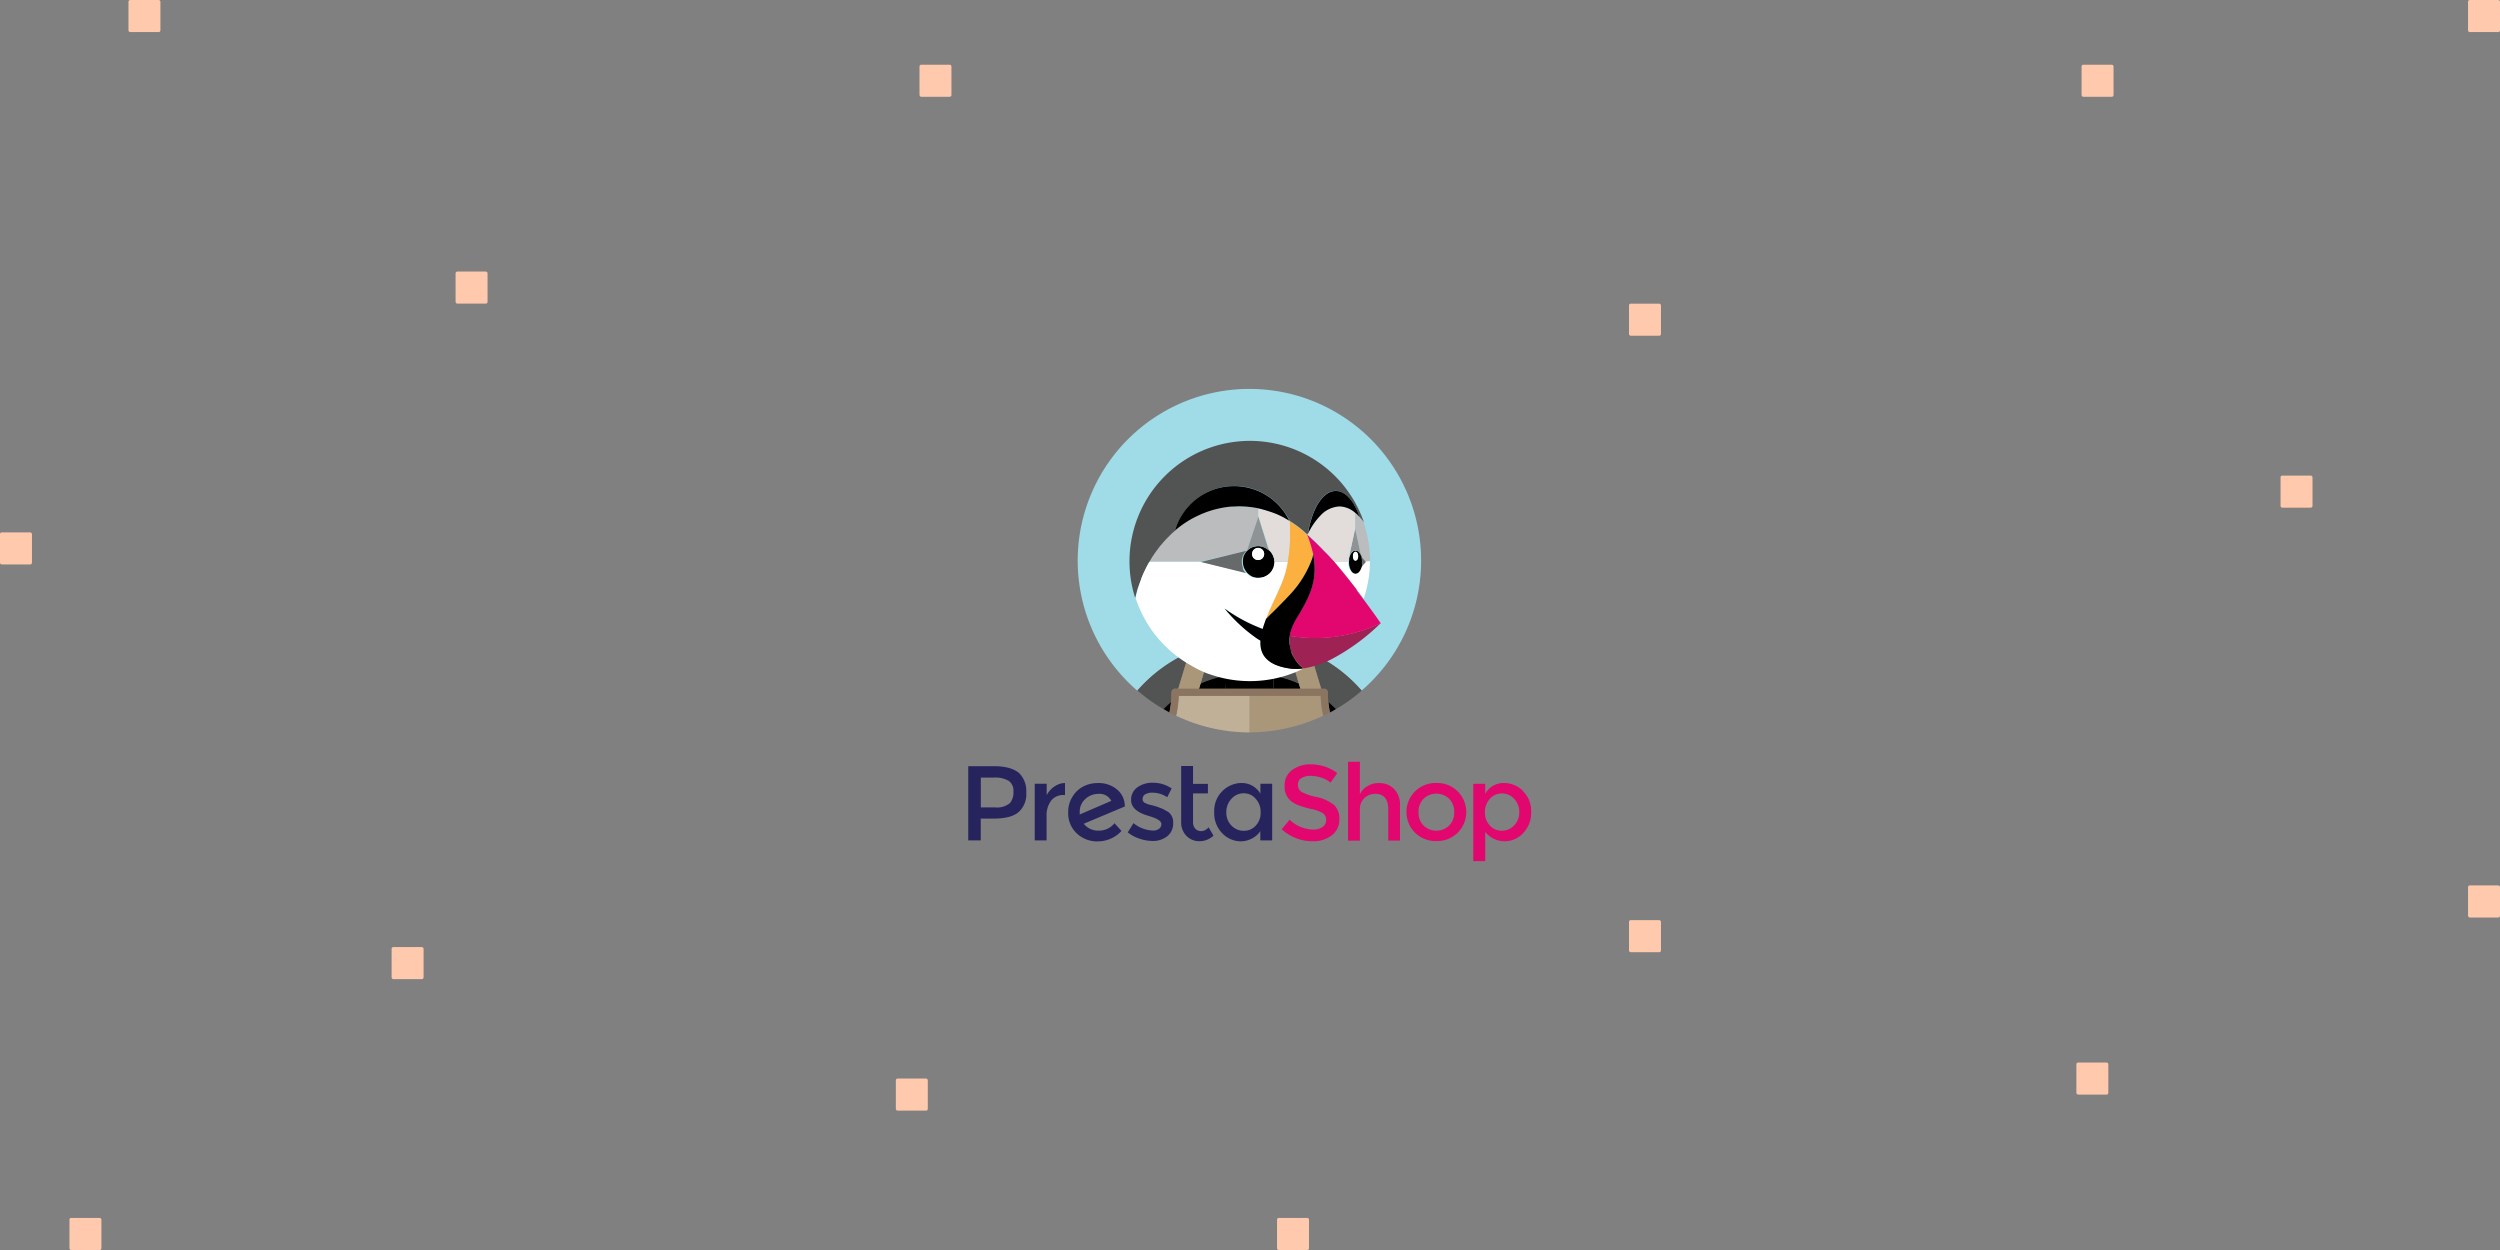 <svg xmlns="http://www.w3.org/2000/svg" viewBox="0 0 600 300">
  <rect x="0" y="0" width="600" height="300" fill="#808080" stroke="none"/>
  <defs>
    <style>
      .cls-1 {
        fill: #ffc9ad;
      }

      .cls-2 {
        fill: #27245d;
      }

      .cls-3 {
        fill: #e2066f;
      }

      .cls-4 {
        fill: #a0dbe8;
      }

      .cls-5 {
        fill: #525353;
      }

      .cls-6 {
        fill: #aa9678;
      }

      .cls-7 {
        fill: #c0b098;
      }

      .cls-8 {
        fill: #786453;
      }

      .cls-9 {
        fill: #8b7460;
      }

      .cls-10 {
        fill: none;
      }

      .cls-11 {
        fill: #bbbcbd;
      }

      .cls-12 {
        fill: #676a6a;
      }

      .cls-13 {
        fill: #fff;
      }

      .cls-14 {
        fill: #909393;
      }

      .cls-15 {
        fill: #e2dddb;
      }

      .cls-16 {
        fill: #fbb040;
      }

      .cls-17 {
        fill: #9f2255;
      }
    </style>
  </defs>
  <g id="Warstwa_2" data-name="Warstwa 2">
    <g id="Warstwa_8" data-name="Warstwa 8">
      <g>
        <rect class="cls-1" x="16.67" y="292.3" width="7.67" height="7.7" rx="0.41"/>
        <rect class="cls-1" x="390.96" y="72.88" width="7.67" height="7.7" rx="0.41"/>
        <rect class="cls-1" x="306.49" y="292.3" width="7.67" height="7.7" rx="0.41"/>
        <rect class="cls-1" x="109.34" y="65.17" width="7.67" height="7.7" rx="0.41"/>
        <rect class="cls-1" x="93.99" y="227.3" width="7.67" height="7.7" rx="0.41"/>
        <rect class="cls-1" x="499.58" y="15.53" width="7.67" height="7.7" rx="0.41"/>
        <rect class="cls-1" x="547.33" y="114.14" width="7.67" height="7.7" rx="0.41"/>
        <rect class="cls-1" x="390.96" y="220.83" width="7.67" height="7.7" rx="0.41"/>
        <rect class="cls-1" x="592.33" y="212.5" width="7.67" height="7.7" rx="0.41"/>
        <rect class="cls-1" x="498.33" y="255" width="7.67" height="7.7" rx="0.41"/>
        <rect class="cls-1" x="215" y="258.85" width="7.67" height="7.7" rx="0.41"/>
        <rect class="cls-1" x="220.68" y="15.53" width="7.67" height="7.7" rx="0.41"/>
        <rect class="cls-1" x="592.33" width="7.67" height="7.7" rx="0.41"/>
        <rect class="cls-1" y="127.77" width="7.67" height="7.7" rx="0.41"/>
        <rect class="cls-1" x="30.83" width="7.67" height="7.7" rx="0.41"/>
      </g>
    </g>
    <g id="Warstwa_6" data-name="Warstwa 6">
      <g>
        <g>
          <path class="cls-2" d="M259.14,195.47a2.14,2.14,0,0,1,0-.49,4,4,0,0,1,1.4-3.27,4.62,4.62,0,0,1,3.07-1.18,3.15,3.15,0,0,1,3.1,1.68Zm10.81-2a5.13,5.13,0,0,0-1.87-4,6.9,6.9,0,0,0-4.63-1.54,7.42,7.42,0,0,0-3.35.77,6.46,6.46,0,0,0-2.66,2.44,6.78,6.78,0,0,0-1.07,3.82,6.56,6.56,0,0,0,2.05,5.05,7,7,0,0,0,5,1.92,7.7,7.7,0,0,0,5.74-2.5l-1.68-1.86a4.72,4.72,0,0,1-3.76,1.78,4.39,4.39,0,0,1-3.62-1.65l9.91-4.17Z"/>
          <path class="cls-2" d="M253.07,188.75a5.72,5.72,0,0,0-1.86,2.08v-2.74h-2.88V201.7h2.85v-5.82a5.9,5.9,0,0,1,1.07-3.7,3.72,3.72,0,0,1,3.18-1.37h.17l0-2.89a4.4,4.4,0,0,0-2.5.83"/>
          <path class="cls-2" d="M280.19,194.78a8.49,8.49,0,0,0-1.29-.71c-.42-.16-.83-.33-1.24-.47s-.9-.27-1.48-.41a5.17,5.17,0,0,1-1.29-.44,1,1,0,0,1-.66-1,1.25,1.25,0,0,1,.63-1.12,3.34,3.34,0,0,1,1.68-.39,6.3,6.3,0,0,1,3.59,1.1l1.07-2.11a7.86,7.86,0,0,0-4.44-1.37,6.13,6.13,0,0,0-3.82,1.12,3.62,3.62,0,0,0-1.48,3c0,1.78,1.43,3.07,4.25,3.84l.3.11c1.82.55,2.72,1.15,2.72,1.84a1.37,1.37,0,0,1-.55,1.13,2.38,2.38,0,0,1-1.53.43,7.8,7.8,0,0,1-4.61-1.78l-1.38,2.22a8.94,8.94,0,0,0,2.83,1.51,9.63,9.63,0,0,0,3.07.55,5.47,5.47,0,0,0,3.6-1.15,3.83,3.83,0,0,0,1.4-3.1,3.13,3.13,0,0,0-1.37-2.86"/>
          <path class="cls-2" d="M242.32,192.78a4.74,4.74,0,0,1-3.41,1H235.4v-7.16h3.07a6.51,6.51,0,0,1,3.6.77,2.88,2.88,0,0,1,1.15,2.6,3.94,3.94,0,0,1-.9,2.83m2.14-7.38c-1.24-1-3.21-1.56-5.93-1.56h-6.15V201.7h3v-5.24h3.18q4,0,5.85-1.51a5.72,5.72,0,0,0,1.89-4.75,6,6,0,0,0-1.86-4.8"/>
          <path class="cls-2" d="M288.28,199.45a1.8,1.8,0,0,1-1.43-.58,2.28,2.28,0,0,1-.52-1.53v-6.92h3.57v-2.3h-3.57v-4.28h-2.85v13.39a4.55,4.55,0,0,0,1.29,3.4,4.24,4.24,0,0,0,3.13,1.26,4.93,4.93,0,0,0,3.34-1.34l-1.18-2a2.44,2.44,0,0,1-1.78.93"/>
          <path class="cls-2" d="M301.37,198.16a3.82,3.82,0,0,1-2.85,1.23,4,4,0,0,1-2.94-1.23,4.31,4.31,0,0,1-1.26-3.18,4.58,4.58,0,0,1,1.23-3.27,3.88,3.88,0,0,1,2.94-1.32,3.67,3.67,0,0,1,2.88,1.32,4.61,4.61,0,0,1,1.18,3.24,4.39,4.39,0,0,1-1.18,3.21m1.13-7.68a5.18,5.18,0,0,0-4.42-2.56,6.56,6.56,0,0,0-4.67,1.9,6.66,6.66,0,0,0-2,5.05,6.89,6.89,0,0,0,1.92,5.1,6.15,6.15,0,0,0,4.5,1.95,5.85,5.85,0,0,0,2.55-.63,5.36,5.36,0,0,0,2.09-1.81v2.22h2.85V188.09H302.5Z"/>
          <path class="cls-3" d="M347.8,198.13a4.43,4.43,0,0,1-6.15,0,4.32,4.32,0,0,1-1.2-3.21,4.44,4.44,0,0,1,1.2-3.21,4.46,4.46,0,0,1,6.15,0,4.41,4.41,0,0,1,1.21,3.21,4.33,4.33,0,0,1-1.21,3.21m-3.07-10.21a7,7,0,0,0-5.11,2,7,7,0,0,0,0,9.94,7.06,7.06,0,0,0,5.11,2,7,7,0,0,0,5.1-2,7,7,0,0,0,0-9.94,6.9,6.9,0,0,0-5.1-2"/>
          <path class="cls-3" d="M363.36,198.13a4,4,0,0,1-2.94,1.24,3.74,3.74,0,0,1-2.85-1.24,4.36,4.36,0,0,1-1.18-3.18,4.61,4.61,0,0,1,1.18-3.24,3.83,3.83,0,0,1,2.88-1.29,4,4,0,0,1,2.94,1.29,4.51,4.51,0,0,1,1.23,3.24,4.37,4.37,0,0,1-1.26,3.18m2.17-8.31a6.47,6.47,0,0,0-4.67-1.9,5.06,5.06,0,0,0-4.41,2.58v-2.38h-2.86v18.55h2.86v-7a6,6,0,0,0,9.11.27,7,7,0,0,0,1.92-5.1,6.66,6.66,0,0,0-2-5"/>
          <path class="cls-3" d="M330.9,187.92a5.26,5.26,0,0,0-2.66.72,4.4,4.4,0,0,0-1.87,2v-7.82h-2.85v18.94h2.85v-7.36a3.65,3.65,0,0,1,1.1-2.88,3.74,3.74,0,0,1,2.58-1c2.08,0,3.13,1.27,3.13,3.76v7.47H336v-8.34a5.41,5.41,0,0,0-1.43-4.07,5,5,0,0,0-3.7-1.4"/>
          <path class="cls-3" d="M320.09,193.14a9.91,9.91,0,0,0-4.15-1.87,12.81,12.81,0,0,1-3.59-1.23,1.94,1.94,0,0,1-.85-1.68,1.78,1.78,0,0,1,.85-1.62,4,4,0,0,1,2.16-.54,8.47,8.47,0,0,1,2.67.46,5.72,5.72,0,0,1,2.14,1.18l1.62-2.28A9.38,9.38,0,0,0,318,184a10.54,10.54,0,0,0-3.41-.55,7.2,7.2,0,0,0-4.47,1.35,4.47,4.47,0,0,0-1.81,3.81,4.29,4.29,0,0,0,1.59,3.68,6.44,6.44,0,0,0,1.81,1,25,25,0,0,0,3,.88,8.33,8.33,0,0,1,2.78,1,1.88,1.88,0,0,1,.79,1.62,2,2,0,0,1-.85,1.68,3.89,3.89,0,0,1-2.3.63,8.57,8.57,0,0,1-5.63-2.36l-1.89,2.28a10.85,10.85,0,0,0,7.43,2.88,7.12,7.12,0,0,0,4.64-1.46,4.63,4.63,0,0,0,1.76-3.78,4.44,4.44,0,0,0-1.37-3.57"/>
        </g>
        <g>
          <path class="cls-4" d="M285.43,156.59c.66-.31,1.31-.55,2-.83s1.54-.55,2.31-.79c1-.3,1.94-.55,2.93-.77a37.63,37.63,0,0,1,4-.63c-.77,2.38-1.6,4.77-2.53,7.13,0,.47.06.91.08,1.37a30.14,30.14,0,0,1,11.36,0,10.28,10.28,0,0,1,.09-1.37c-.91-2.36-1.76-4.75-2.53-7.13a32.32,32.32,0,0,1,4,.63c1,.22,1.94.47,2.93.77.77.24,1.54.49,2.31.79s1.34.52,2,.83a35.61,35.61,0,0,1,12.4,9.16,41.21,41.21,0,1,0-53.84,0A35.73,35.73,0,0,1,285.43,156.59Z"/>
          <path class="cls-5" d="M288.14,164.05a28.5,28.5,0,0,1,6.1-1.92,10.17,10.17,0,0,0-.09-1.37c.91-2.36,1.76-4.75,2.53-7.14a34.28,34.28,0,0,0-4,.63c-1,.22-1.94.47-2.93.77-.77.25-1.54.5-2.31.8l3,.74Z"/>
          <path class="cls-5" d="M281.06,168.47a20,20,0,0,0,.11-2.33.86.86,0,0,1,.85-.85h.75l2.63-8.73a35.61,35.61,0,0,0-12.4,9.16,40.53,40.53,0,0,0,6.2,4.45C279.83,169.59,280.43,169,281.06,168.47Z"/>
          <path class="cls-5" d="M314.43,156.59l2.64,8.72h.74a.86.86,0,0,1,.85.85c0,.8,0,1.57.11,2.34a24.53,24.53,0,0,1,1.84,1.7,39.57,39.57,0,0,0,6.2-4.45A35.35,35.35,0,0,0,314.43,156.59Z"/>
          <path class="cls-5" d="M309.41,156.5l3-.74c-.77-.27-1.53-.55-2.3-.79-1-.3-2-.55-2.94-.77a37.45,37.45,0,0,0-4-.63c.77,2.38,1.59,4.77,2.52,7.13,0,.47,0,.91-.08,1.37a28.09,28.09,0,0,1,6.09,1.93Z"/>
          <path d="M299.92,165.31h5.81a24.38,24.38,0,0,1-.13-3.18,29.6,29.6,0,0,0-11.36,0,26,26,0,0,1-.14,3.18Z"/>
          <path d="M279.23,170.17l1.45.82c.16-.82.3-1.67.38-2.52C280.43,169,279.83,169.59,279.23,170.17Z"/>
          <path d="M287.76,165.31h6.37a24.38,24.38,0,0,0,.13-3.18,28.07,28.07,0,0,0-6.09,1.92Z"/>
          <path d="M318.8,168.47c.08.85.22,1.7.38,2.52.49-.24,1-.52,1.45-.82C320,169.59,319.43,169,318.8,168.47Z"/>
          <path d="M312.1,165.31l-.38-1.26a28.5,28.5,0,0,0-6.1-1.92,26,26,0,0,0,.14,3.18Z"/>
          <path class="cls-6" d="M287.76,165.31l.38-1.26,2.28-7.55-3-.74c-.69.25-1.34.52-2,.83l-2.64,8.72h5Z"/>
          <path class="cls-6" d="M311.72,164.05l.38,1.26h5l-2.64-8.72c-.66-.31-1.31-.55-2-.83l-3,.74Z"/>
          <path class="cls-7" d="M282.87,167.07s.06,0,.09-.06h-.09Z"/>
          <path class="cls-7" d="M299.92,167H283s-.06,0-.09.06a23.84,23.84,0,0,1-.63,4.72,41,41,0,0,0,17.68,4V167Z"/>
          <path class="cls-6" d="M317,167h-.08s.06,0,.08.06Z"/>
          <path class="cls-6" d="M316.9,167h-17v8.76a41,41,0,0,0,17.67-4,24.14,24.14,0,0,1-.63-4.72A.06.06,0,0,0,316.9,167Z"/>
          <rect class="cls-8" x="299.92" y="166.16" height="0.85"/>
          <path class="cls-9" d="M318.8,168.47a20,20,0,0,1-.11-2.33.86.86,0,0,0-.85-.85H282a.85.85,0,0,0-.85.85c0,.79-.06,1.56-.11,2.33s-.22,1.7-.39,2.52c.52.28,1,.55,1.57.8a25.76,25.76,0,0,0,.63-4.72V167H317v.06a23.84,23.84,0,0,0,.63,4.72c.52-.25,1-.52,1.56-.8C319,170.17,318.88,169.32,318.8,168.47Z"/>
          <g>
            <path class="cls-10" d="M313.8,128.29h0a33.8,33.8,0,0,1,1.4,4.53c0,.11,0,.22,0,.33a4.38,4.38,0,0,1-.08.44c.06-.19.08-.44.14-.71a33.85,33.85,0,0,0-1.43-4.59Z"/>
            <path class="cls-10" d="M325.79,137.62s-.05,0-.08,0A.1.1,0,0,1,325.79,137.62Z"/>
            <path class="cls-10" d="M326.07,137.4l-.08.09Z"/>
            <path class="cls-10" d="M312.57,127.22a25.72,25.72,0,0,0-3-2.16h0A22.61,22.61,0,0,1,312.57,127.22Z"/>
            <path class="cls-10" d="M322.12,137.08Z"/>
            <path class="cls-10" d="M323.85,139.27a.76.76,0,0,0,.08.11S323.87,139.3,323.85,139.27Z"/>
            <path class="cls-10" d="M315.06,133.67a1.59,1.59,0,0,1-.08.33Z"/>
            <path class="cls-10" d="M311,148.71a10.5,10.5,0,0,0-1.26,3,10.16,10.16,0,0,1,1.26-3c.22-.36.41-.69.6-1-.19.3-.38.65-.6,1Z"/>
            <path class="cls-10" d="M313.8,128.29c0-.08.08-.13.11-.22h0a1.5,1.5,0,0,0-.11.22l.74.66Z"/>
            <path class="cls-10" d="M308.09,124.21a.48.48,0,0,1-.13-.09Z"/>
            <path class="cls-10" d="M308.31,124.31c-.05,0-.11-.08-.16-.1A.34.34,0,0,0,308.31,124.31Z"/>
            <path class="cls-10" d="M309.66,127.64v0Z"/>
            <path class="cls-10" d="M325.55,141.44l.16.19Z"/>
            <path class="cls-10" d="M309.66,128.93c0,.43,0,.87-.06,1.28C309.63,129.8,309.66,129.36,309.66,128.93Z"/>
            <path class="cls-10" d="M309.49,125c-.13-.08-.55-.3-.9-.52C308.94,124.67,309.33,124.89,309.49,125Z"/>
            <path class="cls-10" d="M308.56,124.45a1.23,1.23,0,0,0-.25-.14A1.28,1.28,0,0,0,308.56,124.45Z"/>
            <path class="cls-10" d="M326.92,135V135h0V135Z"/>
            <path class="cls-10" d="M320.17,134.8s.08.08.11.13h0s-.06-.08-.11-.13Z"/>
            <path class="cls-10" d="M314.54,129c.55.5,1.1,1,1.62,1.54C315.61,130,315.09,129.45,314.54,129Z"/>
            <path class="cls-10" d="M325.27,132.08a1.07,1.07,0,0,1,.3.06A1.32,1.32,0,0,0,325.27,132.08Z"/>
            <path class="cls-10" d="M323.68,134.14c0,.05,0,.08,0,.14S323.68,134.19,323.68,134.14Z"/>
            <path class="cls-10" d="M325.66,132.16a1.3,1.3,0,0,1,.19.11A1.18,1.18,0,0,1,325.66,132.16Z"/>
            <path class="cls-10" d="M326.29,132.71s0,.06,0,.08S326.31,132.74,326.29,132.71Z"/>
            <path class="cls-10" d="M326.89,134.33h0v0Z"/>
            <path class="cls-10" d="M326.89,135.54h0v0Z"/>
            <path class="cls-10" d="M324.17,132.79s.06,0,.06-.08S324.2,132.77,324.17,132.79Z"/>
            <path class="cls-10" d="M325,132.14a.89.89,0,0,1,.3-.06A.89.89,0,0,0,325,132.14Z"/>
            <path class="cls-10" d="M317.64,132c-.24-.28-.52-.53-.77-.8A8.29,8.29,0,0,1,317.64,132Z"/>
            <path class="cls-10" d="M325.27,123.08h0v3.81l-1.45,6.73v0h0l1.45-6.73v-3.84Z"/>
            <path class="cls-10" d="M319,133.48l-.42-.44Z"/>
            <path class="cls-10" d="M326.73,133.65a1.42,1.42,0,0,0,0,.16h0a.34.34,0,0,0,0-.16Z"/>
            <path class="cls-10" d="M323.6,134.91h0v-.08S323.6,134.88,323.6,134.91Z"/>
            <path class="cls-10" d="M324.7,132.27a.72.72,0,0,1,.19-.11C324.81,132.19,324.75,132.25,324.7,132.27Z"/>
            <path class="cls-10" d="M324.39,132.52a.79.79,0,0,1,.22-.19A2.15,2.15,0,0,0,324.39,132.52Z"/>
            <path class="cls-10" d="M326.78,136.06h0a2.21,2.21,0,0,1-.14.41,1.41,1.41,0,0,0,.14-.41Z"/>
            <path class="cls-10" d="M276.56,133.65l.2-.28A3.39,3.39,0,0,1,276.56,133.65Z"/>
            <path class="cls-10" d="M325.93,132.33c.08,0,.14.14.22.19C326.07,132.47,326,132.38,325.93,132.33Z"/>
            <path class="cls-10" d="M277.74,131.94s.06-.08.09-.11A.53.53,0,0,0,277.74,131.94Z"/>
            <path class="cls-10" d="M305.82,134.91h0v0Z"/>
            <path class="cls-10" d="M274.78,136.94c-.08.14-.14.3-.22.44C274.64,137.24,274.7,137.1,274.78,136.94Z"/>
            <path class="cls-10" d="M273.87,139.05s0,.06,0,.08S273.87,139.08,273.87,139.05Z"/>
            <path class="cls-10" d="M280.41,128.82l.24-.25Z"/>
            <path class="cls-10" d="M279,130.41c.08-.11.17-.2.25-.3C279.12,130.21,279,130.3,279,130.41Z"/>
            <path class="cls-10" d="M326.73,133.65l-1.46-6.73Z"/>
            <path class="cls-10" d="M301.15,138.72s0,0-.08,0A.09.09,0,0,0,301.15,138.72Z"/>
            <path class="cls-10" d="M301.54,138.78a.11.11,0,0,1-.09,0A.11.11,0,0,0,301.54,138.78Z"/>
            <path class="cls-10" d="M275.69,135.15a5.24,5.24,0,0,0-.28.53C275.49,135.51,275.58,135.35,275.69,135.15Z"/>
            <path class="cls-10" d="M300.77,138.61s0,0-.06,0S300.74,138.61,300.77,138.61Z"/>
            <path class="cls-10" d="M298.16,134s0,.05,0,.08A.09.09,0,0,0,298.16,134Z"/>
            <path class="cls-10" d="M298.27,133.67s0,0,0,.06A.1.1,0,0,0,298.27,133.67Z"/>
            <path class="cls-10" d="M298.41,133.34a0,0,0,0,1,0,0Z"/>
            <path class="cls-10" d="M302.72,131.12Z"/>
            <path class="cls-10" d="M301.21,131.12Z"/>
            <path class="cls-10" d="M302,122.42v0Z"/>
            <path class="cls-10" d="M302,122.17v0Z"/>
            <path class="cls-10" d="M302,122Z"/>
            <path class="cls-10" d="M302,122.94v0Z"/>
            <path class="cls-10" d="M326.4,137c-.06.06-.09.14-.14.19A.85.85,0,0,0,326.4,137Z"/>
            <path class="cls-10" d="M298.1,134.44a.11.11,0,0,1,0,.08A.13.13,0,0,1,298.1,134.44Z"/>
            <path class="cls-10" d="M326.62,136.58a2.43,2.43,0,0,1-.14.28C326.53,136.77,326.56,136.69,326.62,136.58Z"/>
            <path class="cls-5" d="M311.72,159.41c-.14-.13-.25-.3-.39-.46.14.19.28.33.39.46Z"/>
            <path class="cls-6" d="M312.68,160.37h0a8.6,8.6,0,0,1-1-.93h0A8.6,8.6,0,0,0,312.68,160.37Z"/>
            <path class="cls-11" d="M327.36,125.39h0a14.18,14.18,0,0,0-1.07-1.32h0c-.17-.19-.33-.36-.5-.52s-.13-.11-.19-.17a2.61,2.61,0,0,0-.33-.27h0V127l1.46,6.72h0a1.09,1.09,0,0,0,0,.17l1,1.15h1.07v-.3h0a29,29,0,0,0-1.46-9.09h0C327.38,125.49,327.38,125.44,327.36,125.39Z"/>
            <path class="cls-12" d="M326.89,134.3v.06h0a2.69,2.69,0,0,1,0,.49v.08h0V135a2.22,2.22,0,0,1,0,.46h0v.06l-.08.49h0l1-1.12-1-1.16h0C326.84,134,326.86,134.11,326.89,134.3Z"/>
            <path d="M326.86,135.59v-.05a2.64,2.64,0,0,0,0-.47v-.22a2.69,2.69,0,0,0,0-.49v-.06l-.08-.49a1.42,1.42,0,0,1,0-.16,3.4,3.4,0,0,0-.39-.86.1.1,0,0,1,0-.08,2,2,0,0,1-.14-.16.67.67,0,0,0-.22-.19l-.08-.06a1.3,1.3,0,0,0-.19-.11s-.06,0-.09,0a1.25,1.25,0,0,0-.3,0,1.57,1.57,0,0,0-.3,0s-.05,0-.08,0a.72.72,0,0,0-.19.11s-.06,0-.09.06-.13.13-.22.19-.08.11-.13.16-.06.06-.06.08a2.81,2.81,0,0,0-.38.86v0a2.16,2.16,0,0,0-.11.47c0,.05,0,.08,0,.14s0,.35-.05.55v.08h0c0,1.56.74,2.85,1.64,2.85a1.34,1.34,0,0,0,.47-.11s.05,0,.08,0,.11-.08.17-.11l.08-.08a2.27,2.27,0,0,0,.22-.22,1,1,0,0,0,.13-.19c0-.05.06-.08.09-.14a2.29,2.29,0,0,0,.13-.27s0-.06.06-.11.08-.28.14-.41S326.86,135.76,326.86,135.59Zm-1.53-1c-.36,0-.63-.47-.63-1.07s.27-1.07.63-1.07.63.47.63,1.07S325.66,134.55,325.33,134.55Z"/>
            <ellipse class="cls-13" cx="325.33" cy="133.48" rx="0.63" ry="1.07"/>
            <path class="cls-14" d="M323.79,133.65h0a3.78,3.78,0,0,1,.38-.86s.06,0,.06-.08a2,2,0,0,1,.14-.16.59.59,0,0,1,.22-.19s.05,0,.08-.06a.93.93,0,0,1,.19-.11s.06,0,.08,0a1.34,1.34,0,0,1,.3,0,1.67,1.67,0,0,1,.31,0s.05,0,.08,0a.93.93,0,0,1,.19.11s.06,0,.08.06a2,2,0,0,1,.22.19c.06,0,.08.11.14.16a.15.15,0,0,1,.05.08,2.6,2.6,0,0,1,.39.86h0l-1.46-6.73-1.45,6.73Z"/>
            <path d="M305.82,134.88a1.89,1.89,0,0,0,0-.41h0c0-.14,0-.25-.06-.39h0a1,1,0,0,0-.11-.35h0a1.74,1.74,0,0,0-.13-.36h0l-.17-.33h0a3.69,3.69,0,0,0-.68-.88,4.35,4.35,0,0,0-1.21-.79h0a6.12,6.12,0,0,0-.69-.22h0a3.51,3.51,0,0,0-1.49,0h0a4.63,4.63,0,0,0-.69.19h0a2.53,2.53,0,0,0-.63.33h0a4.61,4.61,0,0,0-.55.44h0a4.4,4.4,0,0,0-.71.9h0l-.16.33a0,0,0,0,1,0,0,1.21,1.21,0,0,0-.11.3s0,0,0,.06l-.08.3s0,.05,0,.08,0,.19-.05.3a.11.11,0,0,1,0,.09c0,.13,0,.27,0,.41a3.81,3.81,0,0,0,.08.74v0a4.12,4.12,0,0,0,.22.71h0a4.63,4.63,0,0,0,.8,1.21,4.46,4.46,0,0,0,.91.71h0l.33.16h0a1.24,1.24,0,0,0,.3.11s0,0,.06,0l.3.08s.06,0,.08,0l.31.06a.13.13,0,0,1,.08,0c.13,0,.27,0,.41,0a4,4,0,0,0,1.51-.3,7.16,7.16,0,0,0,.66-.36,3.68,3.68,0,0,0,1-1,7.16,7.16,0,0,0,.36-.66,4,4,0,0,0,.3-1.51v0h0l0-.05Zm-3.87-.47A1.46,1.46,0,1,1,303.4,133,1.47,1.47,0,0,1,302,134.41Z"/>
            <circle class="cls-13" cx="301.95" cy="132.96" r="1.45"/>
            <path class="cls-11" d="M299.26,132.11h0L302,123.9V122a23.2,23.2,0,0,0-4.59-.46c-.52,0-1,0-1.56,0a.56.56,0,0,0-.22,0,22.34,22.34,0,0,0-7.77,2,25.23,25.23,0,0,0-5.79,3.7h0c-.46.42-.93.83-1.37,1.27l-.24.24c-.42.41-.83.85-1.21,1.29-.08.11-.17.19-.25.3-.38.47-.77.94-1.12,1.4,0,0-.06.09-.09.11-.33.47-.66.94-1,1.43l-.2.28c-.24.41-.49.82-.71,1.23H288Z"/>
            <path class="cls-15" d="M309.55,131.2c0-.33.05-.63.05-1s0-.85.06-1.29v-1.31c0-.88-.06-1.73-.08-2.61h0a43904308413,43904308413,0,0,0-.06-.06c-.16-.08-.55-.3-.9-.52h0a1.57,1.57,0,0,0-.25-.14h0s-.11-.08-.16-.1l0,0-.14-.08a17.56,17.56,0,0,0-1.7-.8A30.11,30.11,0,0,0,302,122v1.93l2.66,8.17h0a3.09,3.09,0,0,1,.69.88h0l.16.33h0a1.29,1.29,0,0,1,.14.36h0c0,.11.08.24.11.35h0a1.76,1.76,0,0,1,.06.39h0a2.82,2.82,0,0,1,0,.41h0v0h3.24a30.81,30.81,0,0,0,.47-3.6Z"/>
            <path class="cls-16" d="M305.84,146.57c.74-.74,1.43-1.43,2.09-2.11.38-.41.77-.83,1.15-1.21A25.43,25.43,0,0,0,315,134a1.59,1.59,0,0,0,.08-.33v0c0-.14.06-.28.09-.44s0-.22,0-.33a31.6,31.6,0,0,0-1.4-4.53v0l0,0c-.11-.08-.2-.19-.31-.27-.3-.28-.6-.55-.93-.83a25.72,25.72,0,0,0-3-2.16h0c.06.87.08,1.72.08,2.6V129c0,.44,0,.88-.05,1.29s0,.63-.06,1v.11c-.11,1.21-.24,2.41-.46,3.59l-.39,1.82c-.79,3.23-2.41,6.14-3.73,9.16-.36.8-.69,1.62-1,2.44l-.08.25c.41-.44.8-.82,1.07-1.1S305.54,146.84,305.84,146.57Z"/>
            <path class="cls-14" d="M299.28,132.11h0a4.61,4.61,0,0,1,.55-.44h0a2.93,2.93,0,0,1,.63-.33h0a3,3,0,0,1,.69-.19h0a3.05,3.05,0,0,1,.74-.08,3.16,3.16,0,0,1,.74.08h0a2.7,2.7,0,0,1,.68.22h0a4,4,0,0,1,1.21.79h0L302,124Z"/>
            <path class="cls-12" d="M298.35,136.39a7.36,7.36,0,0,1-.22-.71v0a3.81,3.81,0,0,1-.08-.74,1.84,1.84,0,0,1,0-.41.15.15,0,0,1,0-.09,1.07,1.07,0,0,1,.06-.3s0-.05,0-.08.05-.19.08-.3,0,0,0-.06a1.72,1.72,0,0,1,.11-.3s0,0,0,0l.17-.33h0a4.4,4.4,0,0,1,.71-.9h0l-11.25,2.77h0l11.15,2.72a3.31,3.31,0,0,1-.83-1.21Z"/>
            <path class="cls-15" d="M323.65,134.28a1.06,1.06,0,0,1,0-.14,3,3,0,0,1,.11-.47v0l1.45-6.73v-3.84a6,6,0,0,0-3.81-1.53A6.61,6.61,0,0,0,317,123.6a17.43,17.43,0,0,0-3.1,4.45c0,.08-.08.13-.11.22l.74.66c.55.49,1.1,1,1.62,1.53l.74.74c.25.28.53.52.77.8s.66.68,1,1l.42.44c.38.44.76.85,1.15,1.29h0l.14.14h3.32v-.08A5.24,5.24,0,0,1,323.65,134.28Z"/>
            <path class="cls-15" d="M313.8,128.29Z"/>
            <path class="cls-5" d="M273.85,139.13s0,0,0-.08c.22-.55.44-1.1.69-1.65a2.48,2.48,0,0,1,.22-.43c.19-.44.41-.86.63-1.27.08-.16.17-.33.28-.52l.16-.27c.25-.41.47-.83.71-1.24l.2-.27a17.22,17.22,0,0,1,1-1.43l.09-.11c.35-.49.74-1,1.12-1.4.08-.11.17-.19.25-.3.38-.44.79-.88,1.21-1.29l.24-.25c.44-.44.88-.85,1.37-1.26h0a14.91,14.91,0,0,1,14.22-10.73,14.63,14.63,0,0,1,7.68,2.2,15.07,15.07,0,0,1,5.52,6s0,0,0,0a.83.83,0,0,0,.11.2h0a25.72,25.72,0,0,1,3,2.16c.33.28.63.55.93.83.11.08.19.19.3.27h0a1.13,1.13,0,0,1,.11-.22c.93-5.95,3.57-10.26,6.67-10.26,2.33,0,4.42,2.44,5.68,6.2v0h0a16.29,16.29,0,0,1,1.07,1.29h0a0,0,0,0,0,0,0h0a1.42,1.42,0,0,0,.05.16h0l-.05-.19a28.91,28.91,0,0,0-54.86,18.25v0c.19-.85.41-1.7.66-2.53C273.38,140.4,273.6,139.76,273.85,139.13Z"/>
            <path class="cls-13" d="M327.8,134.93l-1,1.13h0a2.21,2.21,0,0,1-.14.41.25.25,0,0,1-.05.11,1.46,1.46,0,0,1-.14.28l-.08.13c-.06.06-.08.14-.14.19a.58.58,0,0,1-.22.22l-.08.09a.76.76,0,0,1-.16.11l-.09,0a.81.81,0,0,1-.46.11c-.91,0-1.65-1.26-1.65-2.85h-3.32c.63.71,1.24,1.43,1.81,2.17l0,0,1.73,2.14s.05.08.08.11c.55.68,1.07,1.37,1.59,2,.06.06.11.14.17.2.54.74,1.09,1.48,1.64,2.19v0a28.58,28.58,0,0,0,1.51-9h0l-1,.08Z"/>
            <path d="M295.58,121.57a.56.56,0,0,0,.22,0c.52,0,1-.05,1.56-.05A23.2,23.2,0,0,1,302,122v0a32.66,32.66,0,0,1,4.31,1.35c.57.25,1.15.52,1.7.8a.21.21,0,0,1,.13.08,0,0,0,0,1,0,0,.5.5,0,0,1,.17.1h0c.08.06.16.09.24.14h0c.36.19.74.44.91.52,0,0,0,0,0,0l0,0h0a1,1,0,0,0-.11-.19,0,0,0,0,0,0,0A14.75,14.75,0,0,0,282,127.33a23.74,23.74,0,0,1,5.79-3.7A23.36,23.36,0,0,1,295.58,121.57Z"/>
            <line class="cls-10" x1="301.97" y1="122.72" x2="301.97" y2="122.89"/>
            <path d="M317,123.63a6.62,6.62,0,0,1,4.45-2.09,5.93,5.93,0,0,1,3.81,1.54h0c.11.08.22.19.33.27s.14.11.19.17.33.33.5.52h0v0c-1.29-3.76-3.35-6.2-5.68-6.2-3.1,0-5.74,4.28-6.67,10.26h0A15.9,15.9,0,0,1,317,123.63Z"/>
            <path class="cls-13" d="M289.63,161.58a8.19,8.19,0,0,0,.79.27,29,29,0,0,0,20.34-.46c.16-.08.35-.14.52-.22s.57-.25.85-.39.49-.21.74-.35c-.06,0-.11,0-.17,0h0a11.68,11.68,0,0,1-3.07,0c-5.95-.85-7.27-3.73-7.08-6.7a13.82,13.82,0,0,1-1.32-.85,38.61,38.61,0,0,1-7.3-6.86,39.44,39.44,0,0,0,8.81,4.78l.33.13c.25-.85.55-1.67.8-2.38h0l.08-.25c.3-.82.63-1.65,1-2.44,1.32-3,2.93-6,3.73-9.17l.38-1.81h-3.23v0a3.77,3.77,0,0,1-.31,1.51,6.88,6.88,0,0,1-.35.66,3.85,3.85,0,0,1-1.05,1,5.84,5.84,0,0,1-.65.35,3.88,3.88,0,0,1-1.51.31,1.84,1.84,0,0,1-.41,0,.11.11,0,0,1-.09,0,1.57,1.57,0,0,1-.3-.05s0,0-.08,0l-.3-.08s0,0-.06,0-.22-.08-.3-.11h0l-.33-.16h0a3.85,3.85,0,0,1-.9-.72L288,134.83H275.85l-.16.27a5,5,0,0,0-.28.52c-.22.41-.44.85-.63,1.26-.08.14-.14.3-.22.44-.25.55-.47,1.1-.69,1.65,0,0,0,.05,0,.08-.25.63-.47,1.29-.66,1.95-.25.82-.47,1.67-.66,2.52A28.75,28.75,0,0,0,283,157.9c.14.11.3.2.44.31A25.84,25.84,0,0,0,286,159.8,22.72,22.72,0,0,0,289.63,161.58Z"/>
            <path class="cls-17" d="M309.58,152.58a4.6,4.6,0,0,0-.09.91,7.26,7.26,0,0,0,.11,1.5,8.66,8.66,0,0,0,.2.94,7.46,7.46,0,0,0,.46,1.23c.19.39.39.74.58,1.05.05.1.14.21.19.3s.19.27.3.41l.39.47a6.94,6.94,0,0,0,1,.93v0a.13.13,0,0,0,0,.08h0c.06,0,.11,0,.17,0a19.55,19.55,0,0,0,3.87-1c.66-.25,1.31-.49,1.95-.77.19-.08.38-.19.57-.27a50.54,50.54,0,0,0,12.16-8.87A36.19,36.19,0,0,1,309.58,152.58Z"/>
            <path class="cls-3" d="M325.55,141.44c-.52-.69-1.07-1.37-1.6-2.06a.76.76,0,0,0-.08-.11l-1.73-2.14,0,0-1.81-2.17c0-.05-.09-.08-.11-.13L319,133.51c-.13-.14-.27-.3-.41-.44l-1-1c-.25-.28-.52-.53-.77-.8l-.74-.74c-.52-.52-1.07-1-1.62-1.54l-.74-.66h0a33.85,33.85,0,0,1,1.43,4.59c.08.41.14.79.19,1.18.74,5.4-1,8.94-3.76,13.61-.19.33-.41.68-.6,1a10.33,10.33,0,0,0-1.26,3c-.09.31-.14.61-.2.91a36.24,36.24,0,0,0,21.85-3.05s-1.62-2.38-4.09-5.68c-.55-.74-1.1-1.48-1.65-2.19A1.4,1.4,0,0,0,325.55,141.44Z"/>
            <path d="M312.68,160.37a8.6,8.6,0,0,1-1-.93c-.14-.14-.25-.3-.39-.47s-.19-.27-.3-.41-.14-.19-.19-.3c-.19-.33-.39-.66-.58-1s-.33-.8-.47-1.24a5.47,5.47,0,0,1-.19-.93,9.17,9.17,0,0,1-.11-1.51,4.76,4.76,0,0,1,.09-.91c.05-.3.11-.6.19-.9a11.51,11.51,0,0,1,1.26-3h0c.19-.36.41-.69.6-1,2.75-4.66,4.5-8.18,3.76-13.61-.05-.38-.11-.79-.19-1.18a4,4,0,0,1-.14.72v0a1.59,1.59,0,0,1-.08.33,25.43,25.43,0,0,1-5.9,9.25c-.36.41-.74.79-1.15,1.2-.66.69-1.37,1.4-2.09,2.12-.3.3-.6.57-.9.88s-.66.65-1.07,1.09h0c-.25.72-.55,1.54-.8,2.39-.11-.05-.22-.08-.33-.14a38.28,38.28,0,0,1-8.81-4.77,38.61,38.61,0,0,0,7.3,6.86,12.22,12.22,0,0,0,1.32.85c-.19,3,1.13,5.84,7.08,6.7a13.13,13.13,0,0,0,3.07,0s0-.08,0-.11Z"/>
          </g>
        </g>
      </g>
    </g>
  </g>
</svg>
